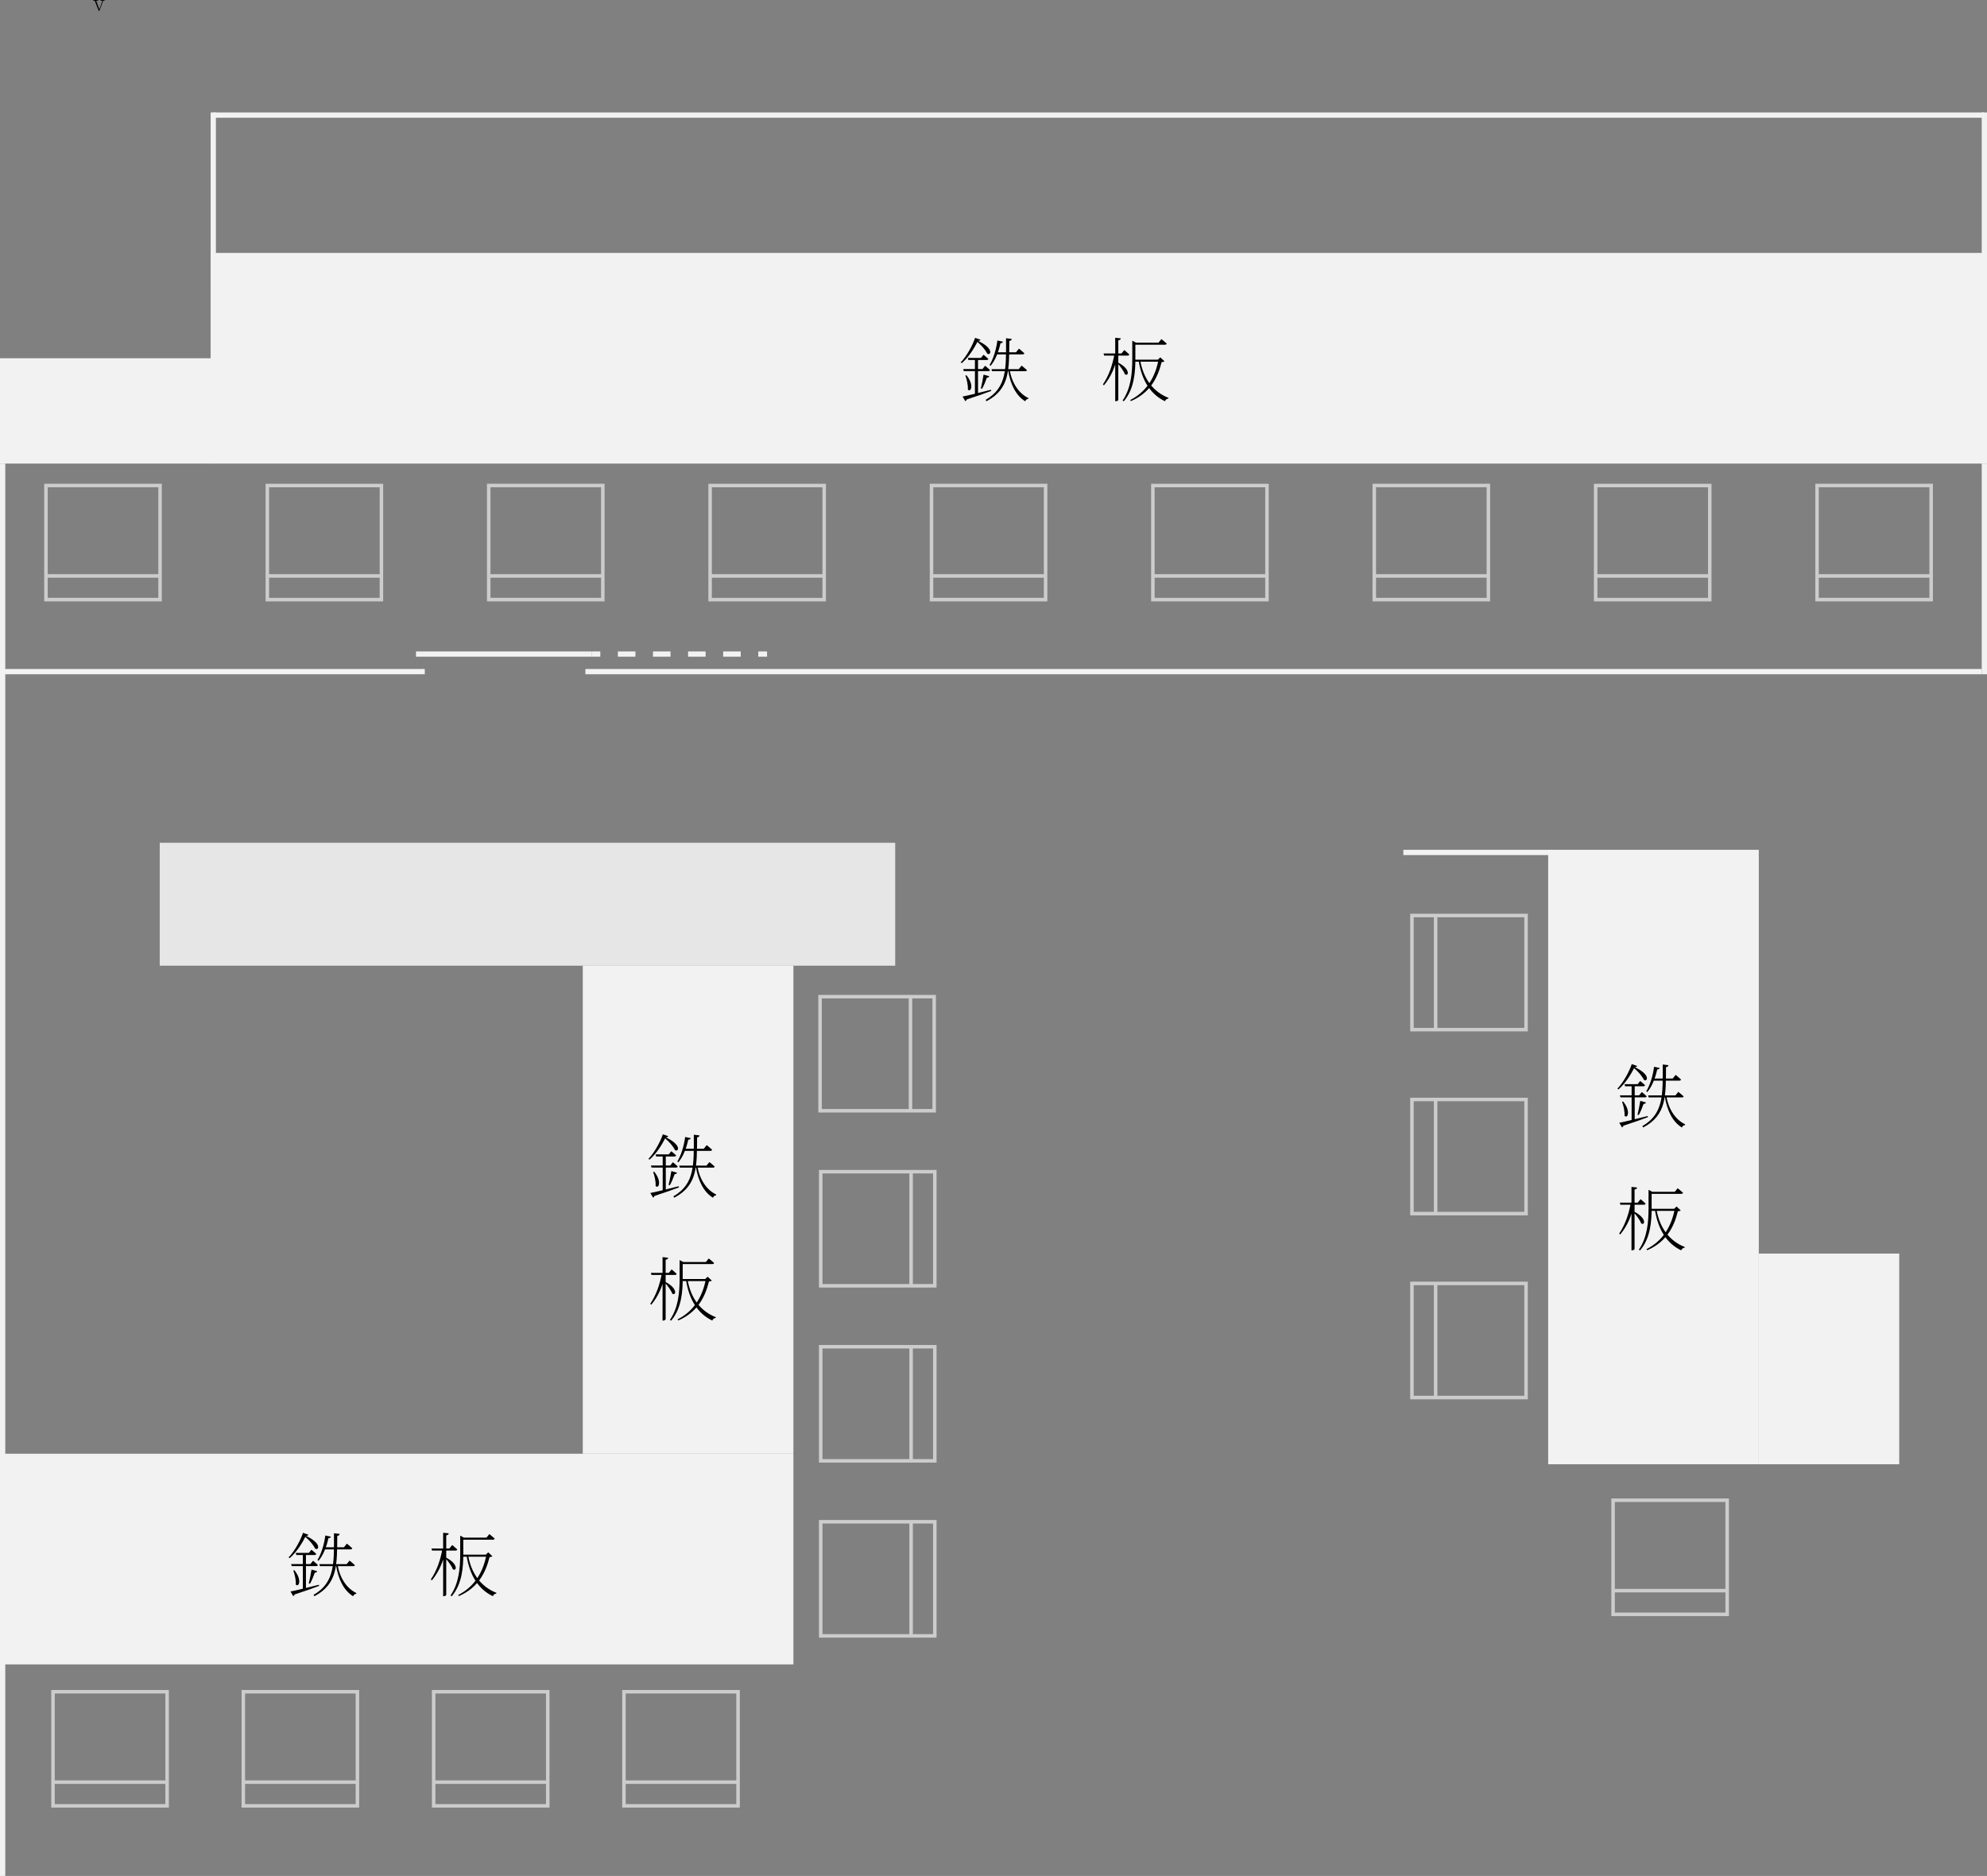 <?xml version="1.0" encoding="UTF-8"?>
<svg id="_レイヤー_2" data-name="レイヤー 2" xmlns="http://www.w3.org/2000/svg" viewBox="0 0 1132 1068.57">
  <rect x="0" y="0" width="1132" height="1068.57" fill="#808080" stroke="none"/>
  <defs>
    <style>
      .cls-1 {
        fill: #f2f2f2;
      }

      .cls-2 {
        stroke-dasharray: 10 10;
      }

      .cls-2, .cls-3 {
        stroke: #f2f2f2;
        stroke-width: 3px;
      }

      .cls-2, .cls-3, .cls-4 {
        fill: none;
        stroke-miterlimit: 10;
      }

      .cls-4 {
        stroke: #ccc;
        stroke-width: 2px;
      }

      .cls-5 {
        fill: #e6e6e6;
      }
    </style>
  </defs>
  <g id="_カウンター" data-name="カウンター">
    <rect class="cls-1" x="882" y="484.07" width="120" height="350"/>
    <rect class="cls-1" x="1002" y="714.07" width="80" height="120"/>
    <rect class="cls-1" x="120" y="144.07" width="1012" height="120"/>
    <rect class="cls-5" x="91" y="480.07" width="419" height="70"/>
    <line class="cls-3" x1="121.5" y1="164.07" x2="121.5" y2="64.07"/>
    <line class="cls-3" x1="1130.5" y1="164.07" x2="1130.5" y2="64.07"/>
    <line class="cls-3" x1="1130.5" y1="384.07" x2="1130.5" y2="264.07"/>
    <line class="cls-3" x1="1.5" y1="1068.57" x2="1.5" y2="264.07"/>
    <line class="cls-3" x1="333.5" y1="382.57" x2="1129" y2="382.57"/>
    <line class="cls-3" x1="237" y1="372.57" x2="337" y2="372.57"/>
    <g>
      <line class="cls-3" x1="337" y1="372.57" x2="342" y2="372.57"/>
      <line class="cls-2" x1="352" y1="372.57" x2="427" y2="372.57"/>
      <line class="cls-3" x1="432" y1="372.57" x2="437" y2="372.57"/>
    </g>
    <line class="cls-3" x1="1.5" y1="382.57" x2="242" y2="382.57"/>
    <line class="cls-3" x1="121.5" y1="65.57" x2="1130.5" y2="65.57"/>
    <line class="cls-3" x1="799.5" y1="485.57" x2="884" y2="485.57"/>
    <rect class="cls-1" x="2" y="828.07" width="450" height="120"/>
    <rect class="cls-1" x="332" y="550.07" width="120" height="278"/>
    <rect class="cls-1" y="204.07" width="120" height="60"/>
  </g>
  <g id="_座席" data-name="座席">
    <g>
      <rect class="cls-4" x="467.2" y="567.71" width="65" height="65"/>
      <line class="cls-4" x1="518.7" y1="567.71" x2="518.7" y2="632.71"/>
    </g>
    <g>
      <rect class="cls-4" x="467.56" y="667.42" width="65" height="65"/>
      <line class="cls-4" x1="519.06" y1="667.42" x2="519.06" y2="732.42"/>
    </g>
    <g>
      <rect class="cls-4" x="467.56" y="767.13" width="65" height="65"/>
      <line class="cls-4" x1="519.06" y1="767.13" x2="519.06" y2="832.13"/>
    </g>
    <g>
      <rect class="cls-4" x="467.56" y="866.83" width="65" height="65"/>
      <line class="cls-4" x1="519.06" y1="866.83" x2="519.06" y2="931.83"/>
    </g>
    <g>
      <rect class="cls-4" x="355.48" y="963.65" width="65" height="65" transform="translate(1384.12 608.17) rotate(90)"/>
      <line class="cls-4" x1="420.48" y1="1015.15" x2="355.48" y2="1015.15"/>
    </g>
    <g>
      <rect class="cls-4" x="247.05" y="963.65" width="65" height="65" transform="translate(1275.7 716.59) rotate(90)"/>
      <line class="cls-4" x1="312.05" y1="1015.15" x2="247.05" y2="1015.15"/>
    </g>
    <g>
      <rect class="cls-4" x="138.63" y="963.65" width="65" height="65" transform="translate(1167.27 825.02) rotate(90)"/>
      <line class="cls-4" x1="203.63" y1="1015.15" x2="138.63" y2="1015.15"/>
    </g>
    <g>
      <rect class="cls-4" x="30.2" y="963.65" width="65" height="65" transform="translate(1058.85 933.44) rotate(90)"/>
      <line class="cls-4" x1="95.2" y1="1015.15" x2="30.2" y2="1015.15"/>
    </g>
    <g>
      <rect class="cls-4" x="804.38" y="731.07" width="65" height="65" transform="translate(1673.77 1527.14) rotate(180)"/>
      <line class="cls-4" x1="817.88" y1="796.07" x2="817.88" y2="731.07"/>
    </g>
    <g>
      <rect class="cls-4" x="804.38" y="626.28" width="65" height="65" transform="translate(1673.77 1317.57) rotate(180)"/>
      <line class="cls-4" x1="817.88" y1="691.28" x2="817.88" y2="626.28"/>
    </g>
    <g>
      <rect class="cls-4" x="804.38" y="521.5" width="65" height="65" transform="translate(1673.77 1107.99) rotate(180)"/>
      <line class="cls-4" x1="817.88" y1="586.5" x2="817.88" y2="521.5"/>
    </g>
    <g>
      <rect class="cls-4" x="918.99" y="854.56" width="65" height="65" transform="translate(1838.54 -64.43) rotate(90)"/>
      <line class="cls-4" x1="983.99" y1="906.06" x2="918.99" y2="906.06"/>
    </g>
    <g>
      <rect class="cls-4" x="404.56" y="276.56" width="65" height="65" transform="translate(746.11 -128) rotate(90)"/>
      <line class="cls-4" x1="469.56" y1="328.06" x2="404.56" y2="328.06"/>
    </g>
    <g>
      <rect class="cls-4" x="278.43" y="276.56" width="65" height="65" transform="translate(619.99 -1.88) rotate(90)"/>
      <line class="cls-4" x1="343.43" y1="328.06" x2="278.43" y2="328.06"/>
    </g>
    <g>
      <rect class="cls-4" x="152.31" y="276.56" width="65" height="65" transform="translate(493.86 124.25) rotate(90)"/>
      <line class="cls-4" x1="217.31" y1="328.06" x2="152.31" y2="328.06"/>
    </g>
    <g>
      <rect class="cls-4" x="26.18" y="276.56" width="65" height="65" transform="translate(367.74 250.37) rotate(90)"/>
      <line class="cls-4" x1="91.18" y1="328.06" x2="26.18" y2="328.06"/>
    </g>
    <g>
      <rect class="cls-4" x="909.06" y="276.56" width="65" height="65" transform="translate(1250.61 -632.5) rotate(90)"/>
      <line class="cls-4" x1="974.06" y1="328.06" x2="909.06" y2="328.06"/>
    </g>
    <g>
      <rect class="cls-4" x="782.93" y="276.56" width="65" height="65" transform="translate(1124.49 -506.38) rotate(90)"/>
      <line class="cls-4" x1="847.93" y1="328.06" x2="782.93" y2="328.06"/>
    </g>
    <g>
      <rect class="cls-4" x="656.81" y="276.56" width="65" height="65" transform="translate(998.36 -380.25) rotate(90)"/>
      <line class="cls-4" x1="721.81" y1="328.06" x2="656.81" y2="328.06"/>
    </g>
    <g>
      <rect class="cls-4" x="530.68" y="276.56" width="65" height="65" transform="translate(872.24 -254.13) rotate(90)"/>
      <line class="cls-4" x1="595.68" y1="328.06" x2="530.68" y2="328.06"/>
    </g>
    <g>
      <rect class="cls-4" x="1035.18" y="276.56" width="65" height="65" transform="translate(1376.74 -758.63) rotate(90)"/>
      <line class="cls-4" x1="1100.18" y1="328.06" x2="1035.18" y2="328.06"/>
    </g>
  </g>
  <g id="_文字" data-name="文字">
    <g>
      <path d="M547.91,206.87l-.6-.44c3.36-3.44,6.84-9.8,8.2-14l3.08,1.08c-.12.4-.52.68-1.52.68-1.88,4-5.32,9.44-9.16,12.68ZM564.54,222.03l.16.64c-3.28,1.24-7.88,2.92-13.96,4.88-.12.48-.44.8-.8.96l-1.56-2.64c2.84-.52,9.4-2.12,16.16-3.84ZM559.7,210.23l1.52-1.88s1.72,1.36,2.8,2.44c-.12.4-.48.6-1.04.6h-13.92l-.32-1.16h10.96ZM551.38,221.87c.2-2.48-.6-5.8-1.4-7.96l.6-.16c4.56,5.52,2.52,10.04.8,8.12ZM558.86,203.87l1.44-1.8s1.68,1.32,2.76,2.36c-.12.44-.48.64-1.04.64h-10.32l-.32-1.2h7.48ZM557.18,203.87v20.88l-1.76.4v-21.28h1.76ZM562.42,201.43c-1-2.08-3.44-5.08-6.6-7.44l.64-.16c10.32,4.6,7.92,8.96,5.96,7.6ZM563.58,214.31c-.16.48-.56.84-1.36.84-.76,2.08-1.72,4.6-2.76,6.32l-.68-.24c.56-2.12,1.16-5.16,1.56-7.84l3.24.92ZM576.42,193.07c-.12.56-.44.96-1.4,1.12-.16,16.04.48,27.28-13,34.35l-.52-.76c12.44-7.12,11.64-18.4,11.64-35.11l3.28.4ZM571.38,194.63c-.12.48-.52.84-1.4.88-1.08,5.04-3.04,9.8-5.6,12.84l-.64-.4c2.12-3.48,3.76-8.6,4.48-14l3.16.68ZM580.38,210.27l1.64-2s1.88,1.44,3.04,2.56c-.08.4-.48.6-1.04.6h-18.88l-.32-1.16h15.56ZM578.82,200.67l1.68-2.08s1.92,1.52,3.08,2.64c-.12.44-.48.64-1.04.64h-15.04v-1.2h11.32ZM585.9,226.75l-.08.44c-.8.08-1.52.56-1.72,1.4-5.2-3.12-8.52-9.56-9.8-17.84l.84-.36c1.32,7.8,5.16,13.64,10.76,16.36Z"/>
      <path d="M636.82,201.35v.64c-1.32,6.64-3.8,12.64-7.92,17.52l-.56-.56c3.4-4.92,5.52-11.2,6.64-17.6h1.84ZM638.9,201.35l1.6-1.96s1.76,1.4,2.88,2.52c-.12.44-.48.64-1.04.64h-13.32l-.32-1.2h10.2ZM638.54,192.75c-.12.6-.44.96-1.44,1.12v33.87c0,.36-.76.8-1.36.8h-.4v-36.15l3.2.36ZM640.86,213.19c-.68-1.92-2.76-4.68-4.28-6.32l.52-.28c7.2,3.84,5.84,8,3.76,6.6ZM645.06,194.79v-.72l2.16,1.12h-.4v9.24c0,7.24-.56,17.08-6.6,24.16l-.68-.44c4.8-7.04,5.52-15.6,5.52-23.72v-9.64ZM659.66,204.87l1.36-1.32,2.36,2.2c-.32.36-.76.44-1.6.52-2.32,9.32-6.8,17.56-17.48,22.2l-.4-.6c9.6-4.92,14.28-13.32,16.12-23h-.36ZM660.02,195.19l1.64-2.04s1.84,1.48,3.04,2.56c-.12.44-.48.64-1.04.64h-18.28v-1.16h14.64ZM660.9,204.87v1.16h-15.32v-1.16h15.32ZM665.7,226.63l-.08.4c-.88.12-1.68.64-1.92,1.52-8.04-3.8-13.24-11.6-15.04-23.32l.84-.36c1.88,11.16,7.72,18.44,16.2,21.76Z"/>
    </g>
    <g>
      <path d="M165.02,887.56l-.6-.44c3.36-3.44,6.84-9.8,8.2-14l3.08,1.08c-.12.4-.52.68-1.52.68-1.88,4-5.32,9.44-9.16,12.68ZM181.66,902.71l.16.64c-3.28,1.24-7.88,2.92-13.96,4.88-.12.48-.44.8-.8.96l-1.56-2.64c2.84-.52,9.4-2.12,16.16-3.84ZM176.82,890.92l1.52-1.88s1.72,1.36,2.8,2.44c-.12.4-.48.6-1.04.6h-13.92l-.32-1.16h10.96ZM168.5,902.55c.2-2.48-.6-5.8-1.4-7.96l.6-.16c4.56,5.52,2.52,10.04.8,8.12ZM175.98,884.56l1.44-1.8s1.68,1.32,2.76,2.36c-.12.44-.48.64-1.04.64h-10.32l-.32-1.2h7.48ZM174.3,884.56v20.88l-1.76.4v-21.28h1.76ZM179.54,882.12c-1-2.08-3.44-5.08-6.6-7.44l.64-.16c10.32,4.6,7.92,8.96,5.96,7.6ZM180.7,894.99c-.16.48-.56.84-1.36.84-.76,2.08-1.72,4.6-2.76,6.32l-.68-.24c.56-2.12,1.16-5.16,1.56-7.84l3.24.92ZM193.54,873.76c-.12.56-.44.96-1.4,1.12-.16,16.04.48,27.28-13,34.35l-.52-.76c12.44-7.12,11.64-18.4,11.64-35.11l3.28.4ZM188.5,875.32c-.12.48-.52.84-1.4.88-1.08,5.04-3.04,9.8-5.6,12.84l-.64-.4c2.12-3.48,3.76-8.6,4.48-14l3.16.68ZM197.5,890.96l1.64-2s1.88,1.44,3.04,2.56c-.08.4-.48.6-1.04.6h-18.88l-.32-1.16h15.56ZM195.94,881.36l1.68-2.08s1.92,1.52,3.08,2.64c-.12.44-.48.64-1.04.64h-15.04v-1.2h11.32ZM203.02,907.43l-.08.44c-.8.08-1.52.56-1.72,1.4-5.2-3.12-8.52-9.56-9.8-17.84l.84-.36c1.32,7.8,5.16,13.64,10.76,16.36Z"/>
      <path d="M253.94,882.04v.64c-1.32,6.64-3.8,12.64-7.92,17.52l-.56-.56c3.4-4.92,5.52-11.2,6.64-17.6h1.84ZM256.02,882.04l1.6-1.96s1.76,1.4,2.88,2.52c-.12.44-.48.64-1.04.64h-13.32l-.32-1.2h10.2ZM255.66,873.44c-.12.6-.44.96-1.44,1.12v33.87c0,.36-.76.8-1.36.8h-.4v-36.15l3.2.36ZM257.98,893.87c-.68-1.92-2.76-4.68-4.28-6.32l.52-.28c7.2,3.84,5.84,8,3.76,6.6ZM262.18,875.48v-.72l2.16,1.12h-.4v9.24c0,7.24-.56,17.08-6.6,24.16l-.68-.44c4.8-7.04,5.52-15.6,5.52-23.72v-9.64ZM276.78,885.56l1.36-1.32,2.36,2.2c-.32.36-.76.44-1.6.52-2.32,9.32-6.8,17.56-17.48,22.2l-.4-.6c9.6-4.92,14.28-13.32,16.12-23h-.36ZM277.14,875.88l1.64-2.04s1.84,1.48,3.04,2.56c-.12.44-.48.64-1.04.64h-18.28v-1.16h14.64ZM278.02,885.56v1.16h-15.32v-1.16h15.32ZM282.82,907.31l-.08.4c-.88.12-1.68.64-1.92,1.52-8.04-3.8-13.24-11.6-15.04-23.32l.84-.36c1.88,11.16,7.72,18.44,16.2,21.76Z"/>
    </g>
    <g>
      <path d="M922.02,620.56l-.6-.44c3.36-3.44,6.84-9.8,8.2-14l3.08,1.08c-.12.4-.52.68-1.52.68-1.88,4-5.32,9.44-9.16,12.68ZM938.66,635.71l.16.64c-3.28,1.24-7.88,2.92-13.96,4.88-.12.48-.44.8-.8.96l-1.56-2.64c2.84-.52,9.4-2.12,16.16-3.84ZM933.82,623.92l1.52-1.88s1.72,1.36,2.8,2.44c-.12.4-.48.6-1.04.6h-13.92l-.32-1.16h10.96ZM925.5,635.55c.2-2.48-.6-5.8-1.4-7.96l.6-.16c4.56,5.52,2.52,10.04.8,8.12ZM932.98,617.56l1.44-1.8s1.68,1.32,2.76,2.36c-.12.44-.48.64-1.04.64h-10.32l-.32-1.2h7.48ZM931.3,617.56v20.88l-1.76.4v-21.28h1.76ZM936.54,615.12c-1-2.08-3.44-5.08-6.6-7.44l.64-.16c10.32,4.6,7.92,8.96,5.96,7.6ZM937.7,627.99c-.16.48-.56.84-1.36.84-.76,2.08-1.72,4.6-2.76,6.32l-.68-.24c.56-2.12,1.16-5.16,1.56-7.84l3.24.92ZM950.54,606.76c-.12.56-.44.96-1.4,1.12-.16,16.04.48,27.28-13,34.35l-.52-.76c12.44-7.12,11.64-18.4,11.64-35.11l3.28.4ZM945.5,608.32c-.12.48-.52.84-1.4.88-1.08,5.04-3.04,9.8-5.6,12.84l-.64-.4c2.12-3.48,3.76-8.6,4.48-14l3.16.68ZM954.5,623.96l1.64-2s1.88,1.44,3.04,2.56c-.08.4-.48.6-1.04.6h-18.88l-.32-1.16h15.56ZM952.94,614.36l1.68-2.08s1.92,1.52,3.08,2.64c-.12.44-.48.64-1.04.64h-15.04v-1.2h11.32ZM960.02,640.43l-.08.44c-.8.08-1.52.56-1.72,1.4-5.2-3.12-8.52-9.56-9.8-17.84l.84-.36c1.32,7.8,5.16,13.64,10.76,16.36Z"/>
      <path d="M930.94,685.04v.64c-1.32,6.64-3.8,12.64-7.92,17.52l-.56-.56c3.4-4.92,5.52-11.2,6.64-17.6h1.84ZM933.02,685.04l1.6-1.96s1.76,1.4,2.88,2.52c-.12.44-.48.64-1.04.64h-13.32l-.32-1.2h10.2ZM932.66,676.44c-.12.6-.44.96-1.44,1.12v33.87c0,.36-.76.8-1.36.8h-.4v-36.15l3.2.36ZM934.98,696.87c-.68-1.92-2.76-4.68-4.28-6.32l.52-.28c7.2,3.84,5.84,8,3.76,6.6ZM939.18,678.48v-.72l2.16,1.12h-.4v9.24c0,7.24-.56,17.08-6.6,24.16l-.68-.44c4.8-7.04,5.52-15.6,5.52-23.72v-9.64ZM953.78,688.56l1.36-1.32,2.36,2.2c-.32.36-.76.44-1.6.52-2.32,9.32-6.8,17.56-17.48,22.2l-.4-.6c9.6-4.92,14.28-13.32,16.12-23h-.36ZM954.14,678.88l1.64-2.04s1.84,1.48,3.04,2.56c-.12.44-.48.64-1.04.64h-18.28v-1.16h14.64ZM955.02,688.56v1.16h-15.32v-1.16h15.32ZM959.82,710.31l-.08.4c-.88.12-1.68.64-1.92,1.52-8.04-3.8-13.24-11.6-15.04-23.32l.84-.36c1.88,11.16,7.72,18.44,16.2,21.76Z"/>
    </g>
    <g>
      <path d="M370.02,660.55l-.6-.44c3.36-3.44,6.84-9.8,8.2-14l3.08,1.08c-.12.4-.52.68-1.52.68-1.88,4-5.32,9.44-9.16,12.68ZM386.66,675.71l.16.64c-3.28,1.24-7.88,2.92-13.96,4.88-.12.48-.44.8-.8.96l-1.56-2.64c2.84-.52,9.4-2.12,16.16-3.84ZM381.82,663.91l1.52-1.88s1.72,1.36,2.8,2.44c-.12.4-.48.6-1.04.6h-13.92l-.32-1.16h10.96ZM373.5,675.55c.2-2.48-.6-5.8-1.4-7.96l.6-.16c4.56,5.52,2.52,10.04.8,8.12ZM380.98,657.56l1.44-1.8s1.68,1.32,2.76,2.36c-.12.44-.48.64-1.04.64h-10.32l-.32-1.2h7.48ZM379.3,657.56v20.88l-1.76.4v-21.28h1.76ZM384.54,655.12c-1-2.08-3.44-5.08-6.6-7.44l.64-.16c10.32,4.6,7.92,8.96,5.96,7.6ZM385.7,667.99c-.16.48-.56.84-1.36.84-.76,2.08-1.72,4.6-2.76,6.32l-.68-.24c.56-2.12,1.16-5.16,1.56-7.84l3.24.92ZM398.54,646.76c-.12.56-.44.96-1.4,1.12-.16,16.04.48,27.28-13,34.35l-.52-.76c12.44-7.12,11.64-18.4,11.64-35.11l3.28.4ZM393.5,648.32c-.12.48-.52.84-1.4.88-1.08,5.04-3.04,9.8-5.6,12.84l-.64-.4c2.12-3.48,3.76-8.6,4.48-14l3.16.68ZM402.5,663.95l1.64-2s1.88,1.44,3.04,2.56c-.08.4-.48.6-1.04.6h-18.88l-.32-1.16h15.56ZM400.94,654.36l1.68-2.08s1.92,1.52,3.08,2.64c-.12.44-.48.64-1.04.64h-15.04v-1.2h11.32ZM408.02,680.43l-.08.44c-.8.08-1.52.56-1.72,1.4-5.2-3.12-8.52-9.56-9.8-17.84l.84-.36c1.32,7.8,5.16,13.64,10.76,16.36Z"/>
      <path d="M378.94,725.04v.64c-1.32,6.64-3.8,12.64-7.92,17.52l-.56-.56c3.4-4.92,5.52-11.2,6.64-17.6h1.84ZM381.02,725.04l1.6-1.96s1.76,1.4,2.88,2.52c-.12.44-.48.64-1.04.64h-13.32l-.32-1.2h10.2ZM380.66,716.44c-.12.6-.44.96-1.44,1.12v33.87c0,.36-.76.8-1.36.8h-.4v-36.15l3.2.36ZM382.98,736.87c-.68-1.92-2.76-4.68-4.28-6.32l.52-.28c7.2,3.84,5.84,8,3.76,6.6ZM387.18,718.48v-.72l2.16,1.12h-.4v9.24c0,7.24-.56,17.08-6.6,24.16l-.68-.44c4.8-7.04,5.52-15.6,5.52-23.72v-9.64ZM401.78,728.56l1.36-1.32,2.36,2.2c-.32.36-.76.44-1.6.52-2.32,9.32-6.8,17.56-17.48,22.2l-.4-.6c9.6-4.92,14.28-13.32,16.12-23h-.36ZM402.14,718.88l1.64-2.04s1.84,1.48,3.04,2.56c-.12.44-.48.64-1.04.64h-18.28v-1.16h14.64ZM403.02,728.56v1.16h-15.32v-1.16h15.32ZM407.82,750.31l-.08.4c-.88.12-1.68.64-1.92,1.52-8.04-3.8-13.24-11.6-15.04-23.32l.84-.36c1.88,11.16,7.72,18.44,16.2,21.76Z"/>
    </g>
    <path d="M53.12,0h2.79v.35l-1.33.11h-.28l-1.19-.11v-.35ZM53.8,0h.84l2.06,5.52h-.18l.06-.14,1.91-5.37h.44l-2.3,6.16h-.38l-2.45-6.16ZM57.23,0h2.38v.35l-.97.11h-.19l-1.21-.11v-.35Z"/>
  </g>
</svg>